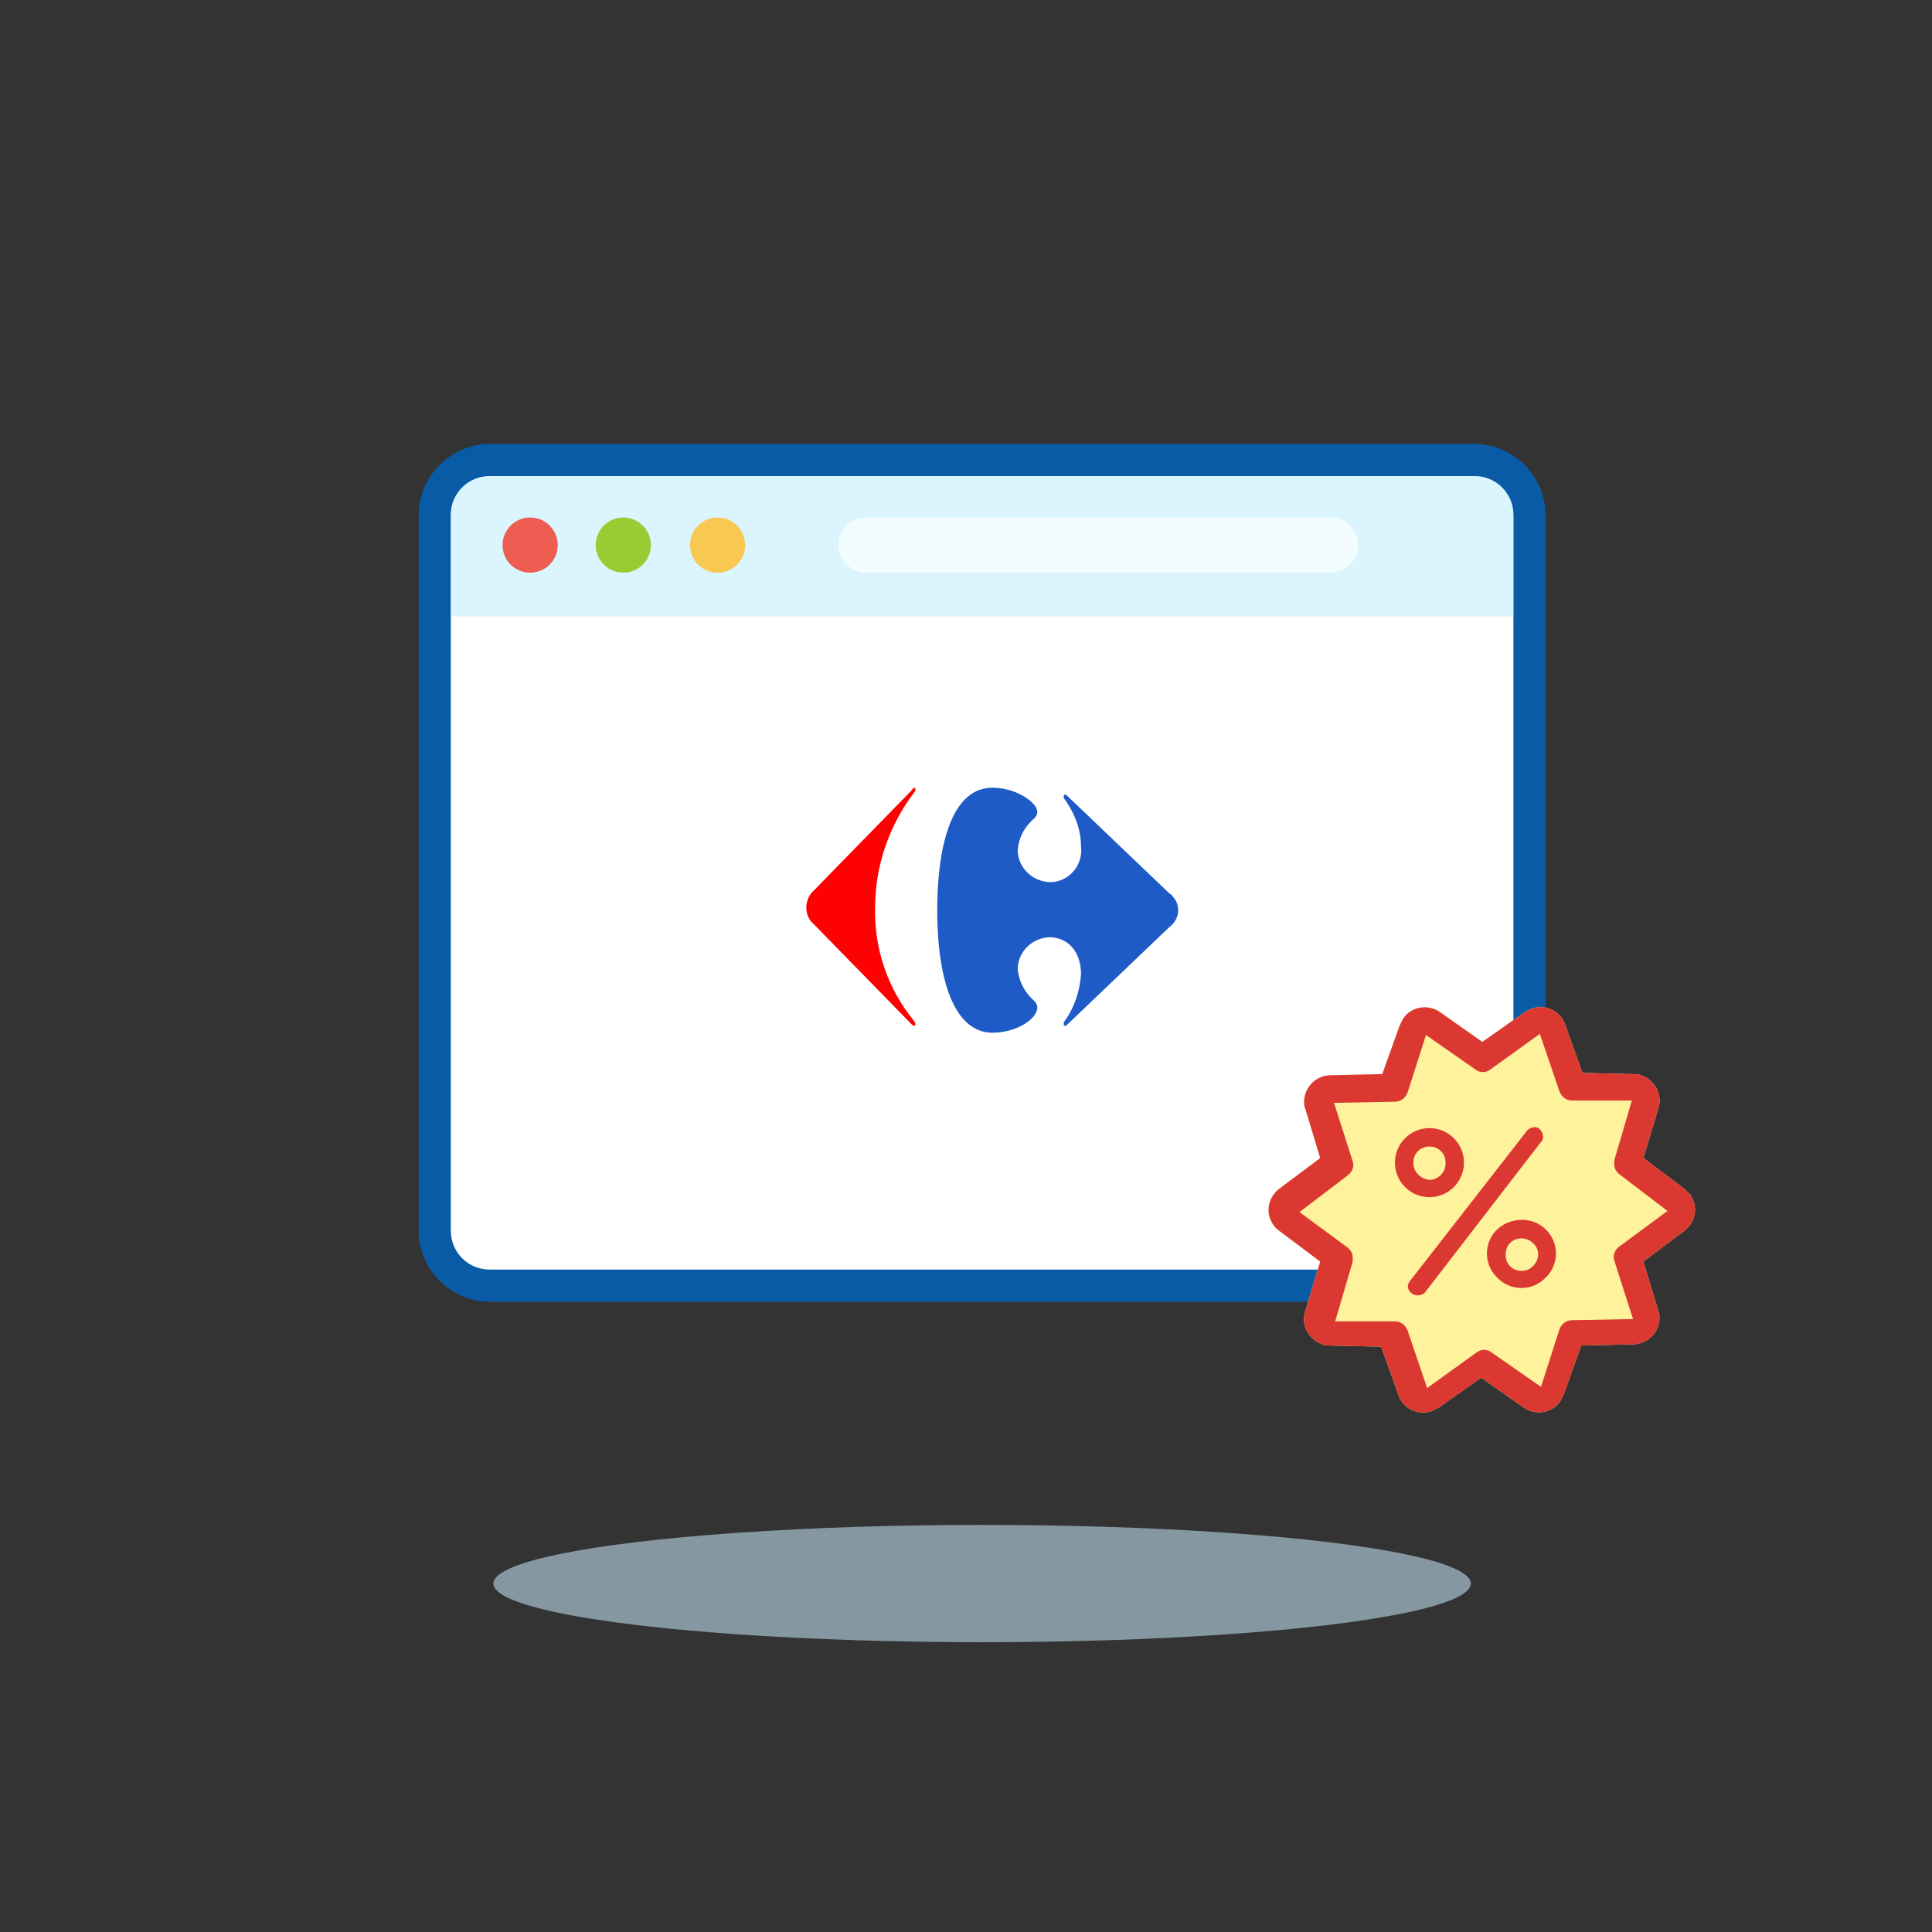 <svg xmlns="http://www.w3.org/2000/svg" xml:space="preserve" id="Calque_1" x="0" y="0" version="1.1" viewBox="0 0 168 168"><rect x="0" y="0" width="168" height="168" fill="#333333" stroke="none"/><style>.st0{opacity:0.55;fill:#C8E8F9;enable-background:new    ;}
	.st1{fill:#FFFFFF;}
	.st2{fill:#095BA5;}
	.st3{opacity:0.6;fill:#C3EFFF;enable-background:new    ;}
	.st4{fill:#ED5D51;}
	.st5{fill:#F9C850;}
	.st6{fill:#99CC33;}
	.st7{opacity:0.8;fill:#F9FDFF;enable-background:new    ;}
	.st8{fill:#FD0202;}
	.st9{fill:#1E5BC6;}
	.st10{fill:#FFF29C;}
	.st11{fill:#DB3832;}</style><ellipse cx="85.4" cy="137.7" class="st0" rx="42.5" ry="5.1"/><path d="M42.6 111.8a4.8 4.8 0 0 1-4.8-4.8V44.8c0-2.6 2.1-4.8 4.8-4.8h85.7c2.7 0 4.8 2.2 4.8 4.8V107c0 2.7-2.2 4.8-4.8 4.8H42.6z" class="st1"/><path d="M128.2 41.4c1.9 0 3.4 1.5 3.4 3.4V107c0 1.9-1.5 3.4-3.4 3.4H42.6c-1.9 0-3.4-1.5-3.4-3.4V44.8c0-1.9 1.5-3.4 3.4-3.4h85.6m0-2.8H42.6c-3.4 0-6.2 2.8-6.2 6.2V107c0 3.4 2.8 6.2 6.2 6.2h85.6c3.4 0 6.2-2.8 6.2-6.2V44.8c0-3.4-2.8-6.2-6.2-6.2z" class="st2"/><path d="M131.6 53.5v-8.9a3.4 3.4 0 0 0-3.4-3.2H42.6a3.4 3.4 0 0 0-3.4 3.2v9h92.4z" class="st3"/><circle cx="46.1" cy="47.4" r="2.4" class="st4"/><circle cx="62.4" cy="47.4" r="2.4" class="st5"/><circle cx="54.2" cy="47.4" r="2.4" class="st6"/><path d="M75.3 45h40.4c1.3 0 2.4 1.1 2.4 2.4 0 1.3-1.1 2.4-2.4 2.4H75.3c-1.3 0-2.4-1.1-2.4-2.4 0-1.3 1.1-2.4 2.4-2.4z" class="st7"/><g id="STORE-LOCATOR"><g id="_02_Elements-UI_02_Logo_00_Brand_Logo"><path id="Fill-1" d="m79.3 68.7-8.5 8.7c-.8.7-.9 1.9-.3 2.7l.3.3 8.5 8.7s.1.1.2.1.1-.1.1-.2l-.1-.2c-2.3-2.8-3.5-6.3-3.4-9.9 0-3.6 1.2-7.1 3.4-10 0 0 .1-.1.1-.2s0-.2-.1-.2c-.1.1-.2.1-.2.2" class="st8"/><path id="Fill-4" d="M86.3 68.5c-3.5 0-4.8 4.9-4.8 10.7s1.4 10.6 4.8 10.6c2.1 0 3.9-1.2 3.9-2.2 0-.2-.1-.4-.3-.6a4.2 4.2 0 0 1-1.4-2.7c0-1.5 1.2-2.7 2.7-2.8 1.8 0 2.8 1.4 2.8 3.2-.1 1.5-.6 3-1.5 4.2v.1c0 .1 0 .2.1.2s.1 0 .2-.1l8.9-8.5c.8-.6 1-1.7.4-2.5-.1-.1-.2-.3-.4-.4l-8.9-8.5s-.1-.1-.2-.1-.1.1-.1.2v.1c.9 1.2 1.5 2.7 1.5 4.2.2 1.6-1 3-2.5 3.1h-.3c-1.5-.1-2.7-1.3-2.7-2.8.1-1.1.6-2 1.4-2.7.2-.2.3-.4.3-.6 0-.8-1.8-2.1-3.9-2.1" class="st9"/></g></g><path d="m146.5 103.4-3.6-2.7 1.3-4.3c.4-1.2-.3-2.5-1.5-2.9-.2-.1-.4-.1-.6-.1l-4.5-.1-1.5-4.2c-.4-1.2-1.7-1.8-2.9-1.4l-.6.3-3.7 2.6-3.7-2.6c-1-.7-2.5-.5-3.2.6l-.3.6-1.5 4.2-4.5.1c-1.3 0-2.3 1.1-2.3 2.3 0 .2 0 .4.1.6l1.3 4.3-3.6 2.7c-1 .8-1.2 2.2-.4 3.2.1.2.3.3.4.4l3.6 2.7-1.3 4.3c-.4 1.2.3 2.5 1.5 2.9.2.1.4.1.6.1l4.5.1 1.5 4.2c.4 1.2 1.7 1.8 2.9 1.4l.6-.3 3.7-2.6 3.7 2.6c1 .7 2.5.5 3.2-.6l.3-.6 1.5-4.2 4.5-.1c1.3 0 2.3-1.1 2.3-2.3 0-.2 0-.4-.1-.6l-1.3-4.3 3.6-2.7c1-.8 1.2-2.2.4-3.2-.1-.1-.3-.2-.4-.4z" class="st10"/><path d="m146.5 103.4-3.6-2.7 1.3-4.3c.4-1.2-.3-2.5-1.5-2.9-.2-.1-.4-.1-.6-.1l-4.5-.1-1.5-4.2c-.4-1.2-1.7-1.8-2.9-1.4l-.6.3-3.7 2.6-3.7-2.6c-1-.7-2.5-.5-3.2.6l-.3.6-1.5 4.2-4.5.1c-1.3 0-2.3 1.1-2.3 2.3 0 .2 0 .4.1.6l1.3 4.3-3.6 2.7c-1 .8-1.2 2.2-.4 3.2.1.2.3.3.4.4l3.6 2.7-1.3 4.3c-.4 1.2.3 2.5 1.5 2.9.2.1.4.1.6.1l4.5.1 1.5 4.2c.4 1.2 1.7 1.8 2.9 1.4l.6-.3 3.7-2.6 3.7 2.6c1 .7 2.5.5 3.2-.6l.3-.6 1.5-4.2 4.5-.1c1.3 0 2.3-1.1 2.3-2.3 0-.2 0-.4-.1-.6l-1.3-4.3 3.6-2.7c1-.8 1.2-2.2.4-3.2-.1-.1-.3-.2-.4-.4zm-5.7 5c-.4.3-.6.8-.4 1.3l1.6 5-5.3.1c-.5 0-.9.3-1.1.8l-1.6 5-4.3-3c-.4-.3-.9-.3-1.3 0l-4.3 3.1-1.7-5c-.2-.5-.6-.8-1.1-.8h-5.2l1.5-5.1c.1-.5 0-1-.4-1.3l-4.2-3.1 4.2-3.2c.4-.3.6-.8.4-1.3l-1.6-5 5.3-.1c.5 0 .9-.3 1.1-.8l1.6-5 4.3 3c.4.3.9.3 1.3 0l4.3-3.1 1.7 5c.2.5.6.8 1.1.8h5.2l-1.5 5.1c-.1.5 0 1 .4 1.3l4.2 3.2-4.2 3.1z" class="st11"/><path d="M124.3 104.1a3 3 0 0 0 3-3 3 3 0 0 0-3-3 3 3 0 0 0-3 3 3 3 0 0 0 3 3zm-1.4-3c0-.8.6-1.4 1.4-1.4s1.4.6 1.4 1.4v.1c0 .8-.7 1.4-1.4 1.4-.8-.1-1.4-.7-1.4-1.5zm7.3 5.8a2.9 2.9 0 0 0 0 4.2 2.9 2.9 0 0 0 4.2 0 2.9 2.9 0 0 0 0-4.2c-1.1-1.1-3-1.1-4.2 0zm3.1 3.2c-.6.6-1.5.5-2 0s-.5-1.5 0-2c.6-.6 1.5-.5 2 0 .6.5.6 1.4 0 2zm.6-11.9c-.3-.3-.8-.2-1.1.1l-10.2 13.1c-.3.4-.2.8.2 1.1.3.2.8.2 1.1-.1L134 99.3c.3-.3.2-.8-.1-1.1z" class="st11"/></svg>